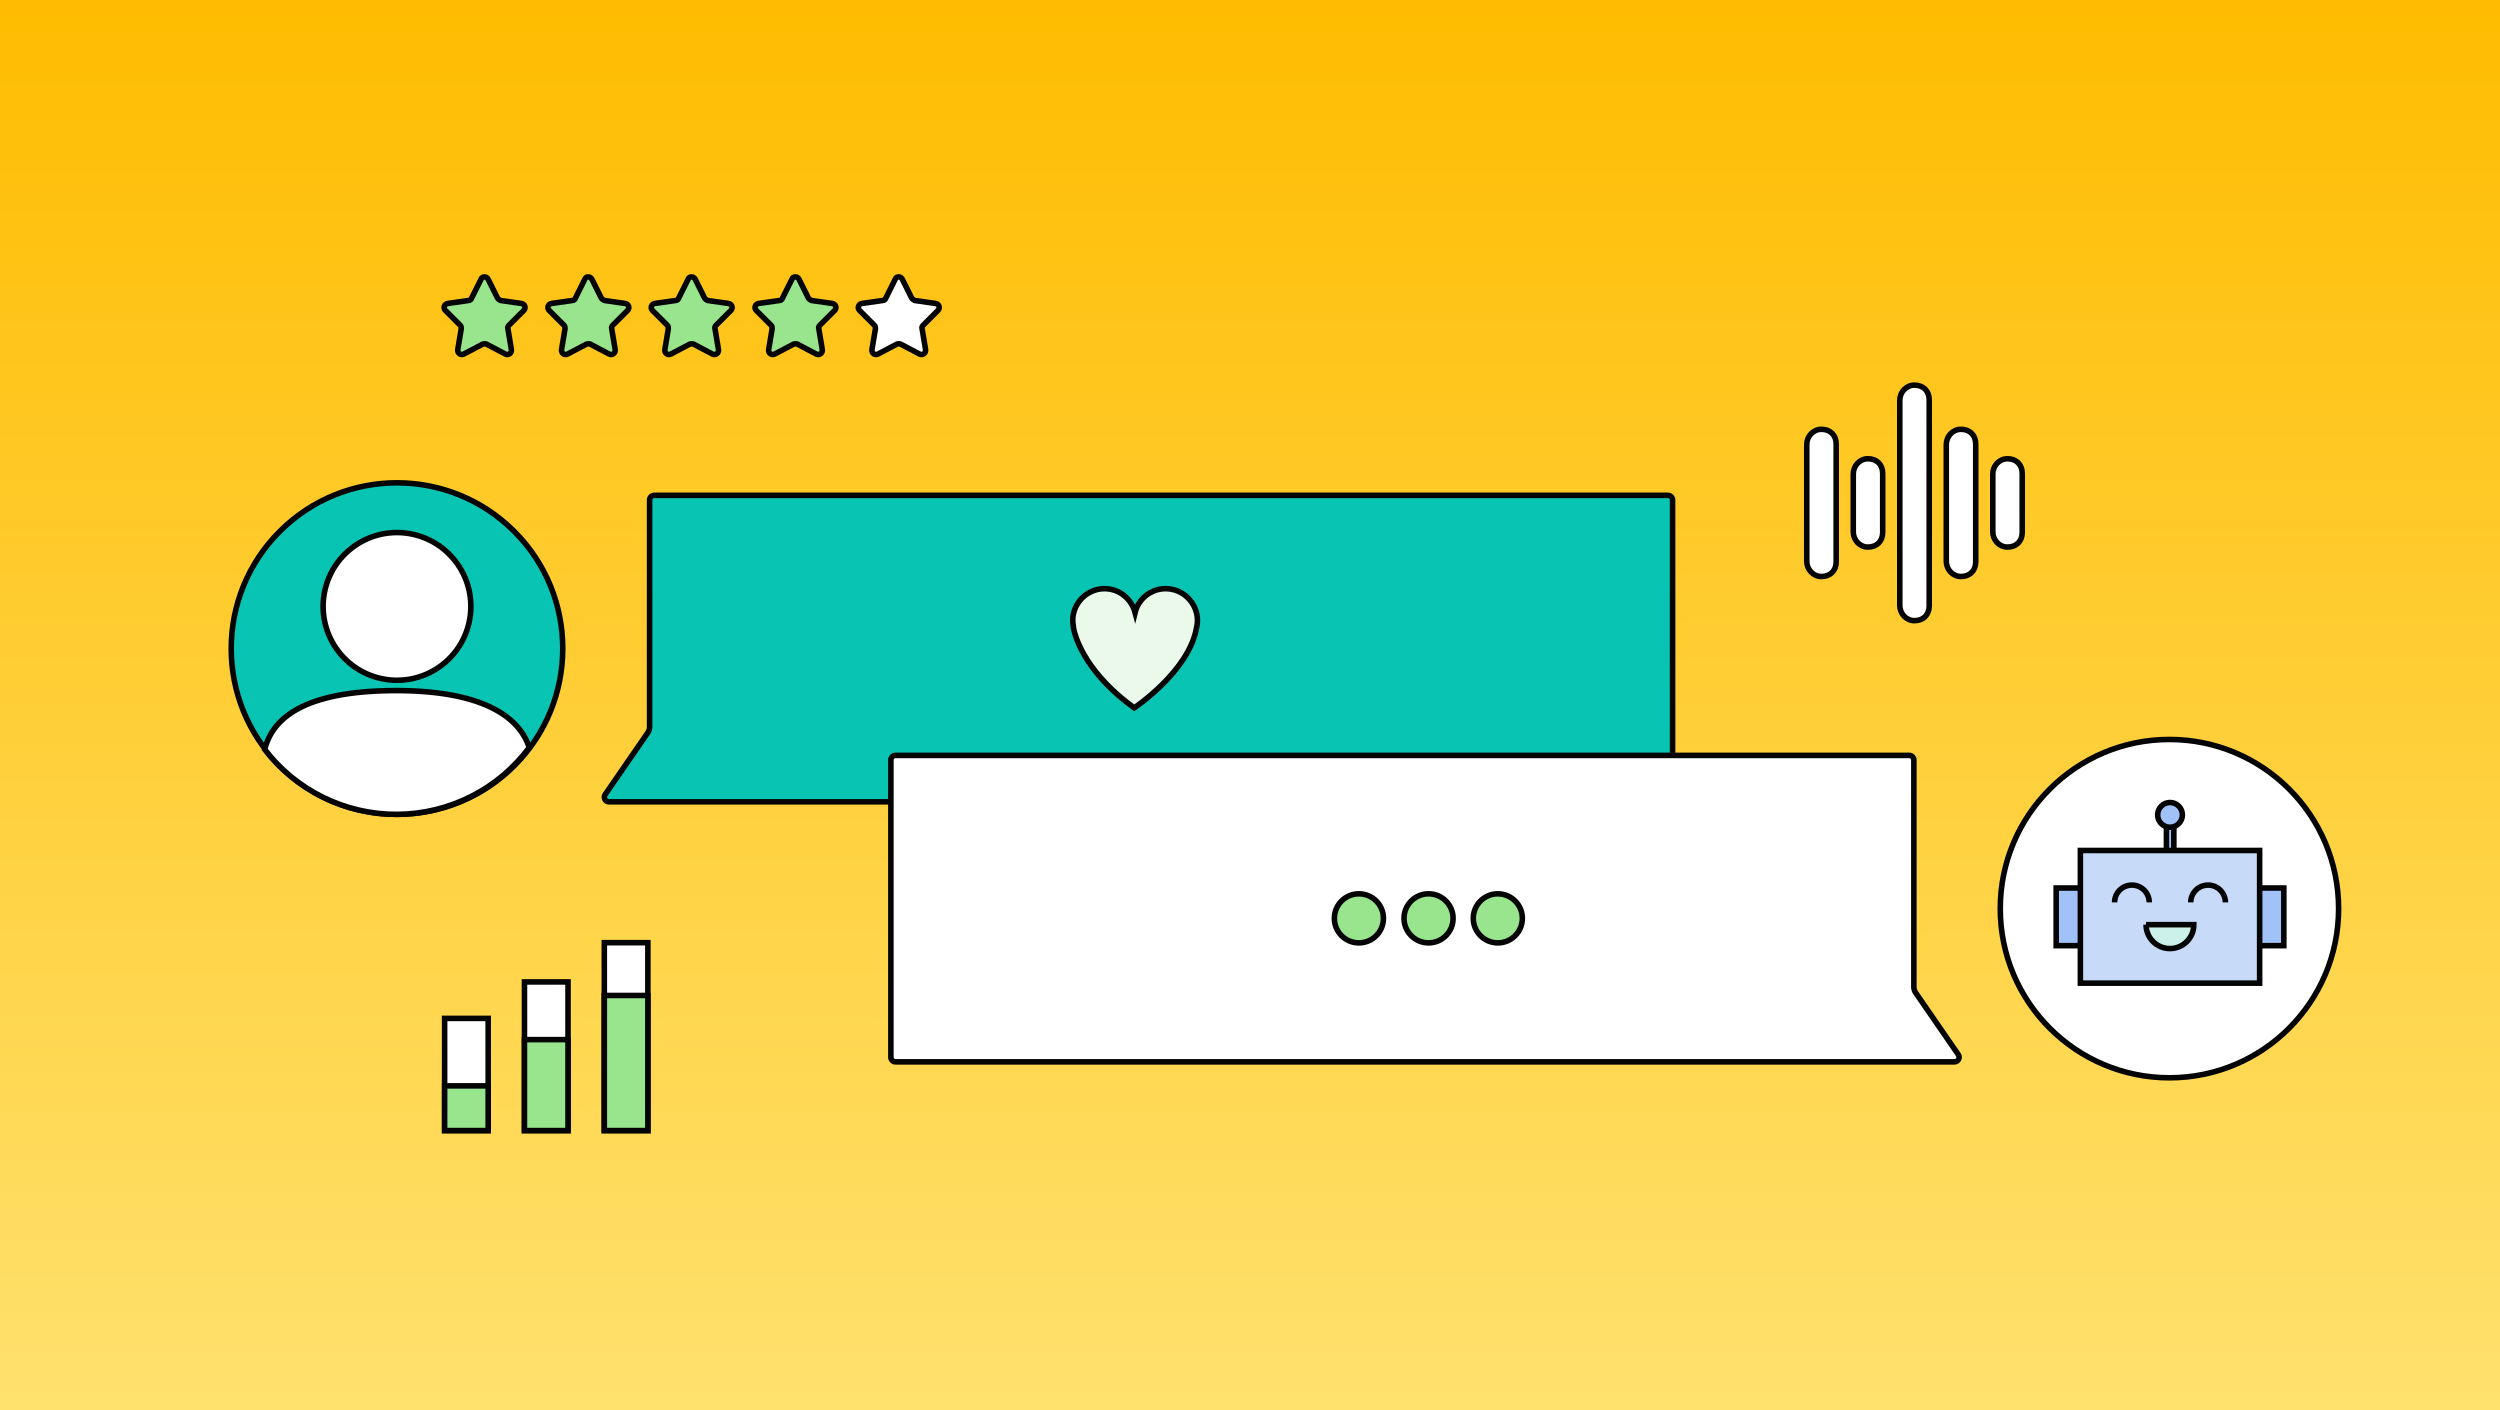 <svg xmlns="http://www.w3.org/2000/svg" width="780" height="440" viewBox="0 0 780 440" fill="none"><rect x="0" y="0" width="780" height="440" fill="#808080" stroke="none"/><rect width="780" height="440" fill="url(#paint0_linear_4203_2)"></rect><circle cx="676.864" cy="283.492" r="52.78" fill="white" stroke="#040404" stroke-width="1.739"></circle><path d="M678.235 258.068H675.92V266.718H678.235V258.068Z" fill="#A1C2F8" stroke="#040404" stroke-width="1.739" stroke-miterlimit="10"></path><path d="M677.046 258.099C679.178 258.099 680.907 256.37 680.907 254.238C680.907 252.105 679.178 250.376 677.046 250.376C674.913 250.376 673.184 252.105 673.184 254.238C673.184 256.37 674.913 258.099 677.046 258.099Z" fill="#A1C2F8" stroke="#040404" stroke-width="1.739" stroke-miterlimit="10"></path><path d="M712.553 277.058H704.655V295.05H712.553V277.058Z" fill="#A1C2F8" stroke="#040404" stroke-width="1.739" stroke-miterlimit="10"></path><path d="M649.428 277.058H641.53V295.05H649.428V277.058Z" fill="#A1C2F8" stroke="#040404" stroke-width="1.739" stroke-miterlimit="10"></path><path d="M705.004 265.347H649.079V306.746H705.004V265.347Z" fill="#C7DBF9" stroke="#040404" stroke-width="1.739" stroke-miterlimit="10"></path><path d="M669.568 288.5C669.568 292.616 672.906 295.954 677.022 295.954C681.137 295.954 684.475 292.616 684.475 288.5H669.56H669.568Z" fill="#CCF1EA" stroke="#040404" stroke-width="1.739" stroke-miterlimit="10"></path><path d="M694.324 281.554C694.324 278.565 691.905 276.146 688.916 276.146C685.927 276.146 683.508 278.565 683.508 281.554" stroke="#040404" stroke-width="1.739" stroke-miterlimit="10"></path><path d="M670.567 281.554C670.567 278.565 668.149 276.146 665.16 276.146C662.17 276.146 659.752 278.565 659.752 281.554" stroke="#040404" stroke-width="1.739" stroke-miterlimit="10"></path><path d="M160.434 165.786C180.633 185.985 180.633 218.733 160.434 238.931C140.236 259.13 107.488 259.13 87.289 238.931C67.091 218.733 67.091 185.985 87.289 165.786C107.488 145.588 140.236 145.588 160.434 165.786Z" fill="#08C4B2" stroke="#040404" stroke-width="1.739"></path><path d="M122.365 215.47C149.46 215.218 161.88 223.104 165.117 233.245C160.387 239.599 154.26 244.782 147.206 248.394C140.024 252.072 132.081 254.019 124.012 254.078C115.943 254.138 107.972 252.308 100.736 248.737C93.622 245.225 87.414 240.125 82.588 233.833C83.847 228.791 87.006 224.346 93.078 221.083C99.344 217.716 108.738 215.597 122.365 215.47Z" fill="white" stroke="#040404" stroke-width="1.739"></path><path d="M142.089 175.105C149.874 185.171 148.024 199.643 137.957 207.428C127.891 215.213 113.42 213.363 105.635 203.297C97.85 193.23 99.699 178.759 109.766 170.974C119.832 163.189 134.304 165.038 142.089 175.105Z" fill="white" stroke="#040404" stroke-width="1.739"></path><path d="M152.274 87.084L155.218 92.972C155.373 93.281 155.838 93.591 156.148 93.746L162.655 94.676C163.74 94.831 164.205 96.07 163.43 96.845L158.782 101.493C158.472 101.803 158.317 102.268 158.472 102.578L159.556 109.086C159.711 110.17 158.627 110.945 157.697 110.48L151.809 107.381C151.499 107.226 151.034 107.226 150.57 107.381L144.682 110.48C143.752 110.945 142.667 110.17 142.822 109.086L143.907 102.578C143.907 102.113 143.907 101.803 143.597 101.493L138.949 96.845C138.174 96.07 138.639 94.831 139.723 94.676L146.231 93.746C146.696 93.746 147.006 93.436 147.161 92.972L150.105 87.084C150.415 86.154 151.809 86.154 152.274 87.084Z" fill="#98E58E" stroke="#040404" stroke-width="1.739" stroke-miterlimit="10" stroke-linecap="round" stroke-linejoin="round"></path><path d="M184.655 87.084L187.599 92.972C187.754 93.281 188.219 93.591 188.529 93.746L195.037 94.676C196.121 94.831 196.586 96.07 195.811 96.845L191.163 101.493C190.853 101.803 190.698 102.268 190.853 102.578L191.938 109.086C192.093 110.17 191.008 110.945 190.078 110.48L184.19 107.381C183.881 107.226 183.416 107.226 182.951 107.381L177.063 110.48C176.133 110.945 175.049 110.17 175.204 109.086L176.288 102.578C176.288 102.113 176.288 101.803 175.978 101.493L171.33 96.845C170.555 96.07 171.02 94.831 172.105 94.676L178.612 93.746C179.077 93.746 179.387 93.436 179.542 92.972L182.486 87.084C182.796 86.154 184.19 86.154 184.655 87.084Z" fill="#98E58E" stroke="#040404" stroke-width="1.739" stroke-miterlimit="10" stroke-linecap="round" stroke-linejoin="round"></path><path d="M216.885 87.084L219.829 92.972C219.984 93.281 220.449 93.591 220.759 93.746L227.267 94.676C228.351 94.831 228.816 96.07 228.041 96.845L223.393 101.493C223.083 101.803 222.928 102.268 223.083 102.578L224.168 109.086C224.323 110.17 223.238 110.945 222.308 110.48L216.42 107.381C216.11 107.226 215.646 107.226 215.181 107.381L209.293 110.48C208.363 110.945 207.279 110.17 207.434 109.086L208.518 102.578C208.518 102.113 208.518 101.803 208.208 101.493L203.56 96.845C202.785 96.07 203.25 94.831 204.335 94.676L210.842 93.746C211.307 93.746 211.617 93.436 211.772 92.972L214.716 87.084C215.026 86.154 216.42 86.154 216.885 87.084Z" fill="#98E58E" stroke="#040404" stroke-width="1.739" stroke-miterlimit="10" stroke-linecap="round" stroke-linejoin="round"></path><path d="M249.272 87.084L252.216 92.972C252.371 93.281 252.836 93.591 253.146 93.746L259.654 94.676C260.738 94.831 261.203 96.07 260.428 96.845L255.78 101.493C255.47 101.803 255.315 102.268 255.47 102.578L256.555 109.086C256.71 110.17 255.625 110.945 254.696 110.48L248.808 107.381C248.498 107.226 248.033 107.226 247.568 107.381L241.68 110.48C240.75 110.945 239.666 110.17 239.821 109.086L240.905 102.578C240.905 102.113 240.905 101.803 240.595 101.493L235.947 96.845C235.172 96.07 235.637 94.831 236.722 94.676L243.23 93.746C243.694 93.746 244.004 93.436 244.159 92.972L247.103 87.084C247.413 86.154 248.808 86.154 249.272 87.084Z" fill="#98E58E" stroke="#040404" stroke-width="1.739" stroke-miterlimit="10" stroke-linecap="round" stroke-linejoin="round"></path><path d="M281.496 87.084L284.44 92.972C284.595 93.281 285.06 93.591 285.37 93.746L291.878 94.676C292.962 94.831 293.427 96.07 292.652 96.845L288.004 101.493C287.694 101.803 287.539 102.268 287.694 102.578L288.779 109.086C288.934 110.17 287.849 110.945 286.919 110.48L281.031 107.381C280.722 107.226 280.257 107.226 279.792 107.381L273.904 110.48C272.974 110.945 271.89 110.17 272.045 109.086L273.129 102.578C273.129 102.113 273.129 101.803 272.819 101.493L268.171 96.845C267.396 96.07 267.861 94.831 268.946 94.676L275.453 93.746C275.918 93.746 276.228 93.436 276.383 92.972L279.327 87.084C279.637 86.154 281.031 86.154 281.496 87.084Z" fill="white" stroke="#040404" stroke-width="1.739" stroke-miterlimit="10" stroke-linecap="round" stroke-linejoin="round"></path><path d="M611.783 133.939C609.237 133.962 607.243 136.147 607.243 138.693V175.121C607.243 177.667 609.237 179.852 611.783 179.874C614.565 179.897 616.424 178.05 616.424 175.279V138.535C616.424 135.764 614.565 133.917 611.783 133.939Z" fill="white" stroke="#040404" stroke-width="1.739" stroke-miterlimit="10"></path><path d="M626.294 143.127C623.748 143.149 621.755 145.335 621.755 147.88V165.937C621.755 168.482 623.748 170.668 626.294 170.69C629.076 170.713 630.935 168.865 630.935 166.094V147.723C630.935 144.952 629.076 143.104 626.294 143.127Z" fill="white" stroke="#040404" stroke-width="1.739" stroke-miterlimit="10"></path><path d="M597.271 120.16C594.726 120.183 592.732 122.368 592.732 124.914V188.894C592.732 191.44 594.726 193.625 597.271 193.648C600.054 193.67 601.912 191.823 601.912 189.052V124.756C601.912 121.985 600.054 120.138 597.271 120.16Z" fill="white" stroke="#040404" stroke-width="1.739" stroke-miterlimit="10"></path><path d="M582.76 143.127C580.214 143.149 578.221 145.335 578.221 147.88V165.937C578.221 168.482 580.214 170.668 582.76 170.69C585.542 170.713 587.401 168.865 587.401 166.094V147.723C587.401 144.952 585.542 143.104 582.76 143.127Z" fill="white" stroke="#040404" stroke-width="1.739" stroke-miterlimit="10"></path><path d="M568.249 133.939C565.703 133.962 563.709 136.147 563.709 138.693V175.121C563.709 177.667 565.703 179.852 568.249 179.874C571.031 179.897 572.89 178.05 572.89 175.279V138.535C572.89 135.764 571.031 133.917 568.249 133.939Z" fill="white" stroke="#040404" stroke-width="1.739" stroke-miterlimit="10"></path><path d="M138.723 317.739H152.312V352.744H138.723V317.739Z" fill="white" stroke="#040404" stroke-width="1.739"></path><path d="M138.723 338.791H152.312V352.738H138.723V338.791Z" fill="#98E58E" stroke="#040404" stroke-width="1.739"></path><path d="M163.633 306.36H177.223V352.738H163.633V306.36Z" fill="white" stroke="#040404" stroke-width="1.739"></path><path d="M163.633 324.362H177.223V352.744H163.633V324.362Z" fill="#98E58E" stroke="#040404" stroke-width="1.739"></path><path d="M188.544 294.116H202.133V352.742H188.544V294.116Z" fill="white" stroke="#040404" stroke-width="1.739"></path><path d="M188.544 310.587H202.133V352.738H188.544V310.587Z" fill="#98E58E" stroke="#040404" stroke-width="1.739"></path><path d="M204.124 154.548H520.393C521.194 154.548 521.843 155.197 521.843 155.997V248.72C521.843 249.521 521.194 250.17 520.393 250.17H190.003C188.835 250.17 188.147 248.859 188.809 247.898L202.111 228.599C202.478 228.066 202.674 227.435 202.674 226.789V155.997C202.674 155.197 203.323 154.548 204.124 154.548Z" fill="#08C4B2" stroke="#040404" stroke-width="1.739"></path><path d="M595.673 235.681H279.404C278.603 235.681 277.954 236.33 277.954 237.131V329.854C277.954 330.654 278.603 331.303 279.404 331.303H609.794C610.962 331.303 611.65 329.993 610.988 329.031L597.686 309.732C597.319 309.2 597.123 308.569 597.123 307.922V237.131C597.123 236.33 596.474 235.681 595.673 235.681Z" fill="white" stroke="#040404" stroke-width="1.739"></path><path d="M373.604 193.584C373.604 188.148 369.122 183.666 363.687 183.666C359.109 183.666 355.199 186.813 354.15 191.104C353.006 186.813 349.191 183.666 344.614 183.666C339.178 183.666 334.696 188.148 334.696 193.584C334.696 193.584 334.696 194.251 334.886 195.396C334.886 195.491 334.886 195.586 334.886 195.682C335.649 200.069 339.655 210.559 353.864 220.858C353.864 220.858 370.934 209.51 373.318 195.872C373.509 195.11 373.604 194.347 373.604 193.584Z" fill="#EBF9EB" stroke="#040404" stroke-width="1.739" stroke-miterlimit="10"></path><path d="M467.318 294.178C463.09 294.178 459.662 290.751 459.662 286.523C459.662 282.295 463.09 278.867 467.318 278.867C471.546 278.867 474.973 282.295 474.973 286.523C474.973 290.751 471.546 294.178 467.318 294.178Z" fill="#98E58E" stroke="#040404" stroke-width="1.739" stroke-miterlimit="10"></path><path d="M445.709 294.178C441.481 294.178 438.053 290.751 438.053 286.523C438.053 282.295 441.481 278.867 445.709 278.867C449.937 278.867 453.365 282.295 453.365 286.523C453.365 290.751 449.937 294.178 445.709 294.178Z" fill="#98E58E" stroke="#040404" stroke-width="1.739" stroke-miterlimit="10"></path><path d="M423.976 294.178C419.748 294.178 416.321 290.751 416.321 286.523C416.321 282.295 419.748 278.867 423.976 278.867C428.205 278.867 431.632 282.295 431.632 286.523C431.632 290.751 428.205 294.178 423.976 294.178Z" fill="#98E58E" stroke="#040404" stroke-width="1.739" stroke-miterlimit="10"></path><defs><linearGradient id="paint0_linear_4203_2" x1="390" y1="0" x2="390" y2="440" gradientUnits="userSpaceOnUse"><stop stop-color="#FFBC00"></stop><stop offset="1" stop-color="#FFE16E"></stop></linearGradient></defs></svg>